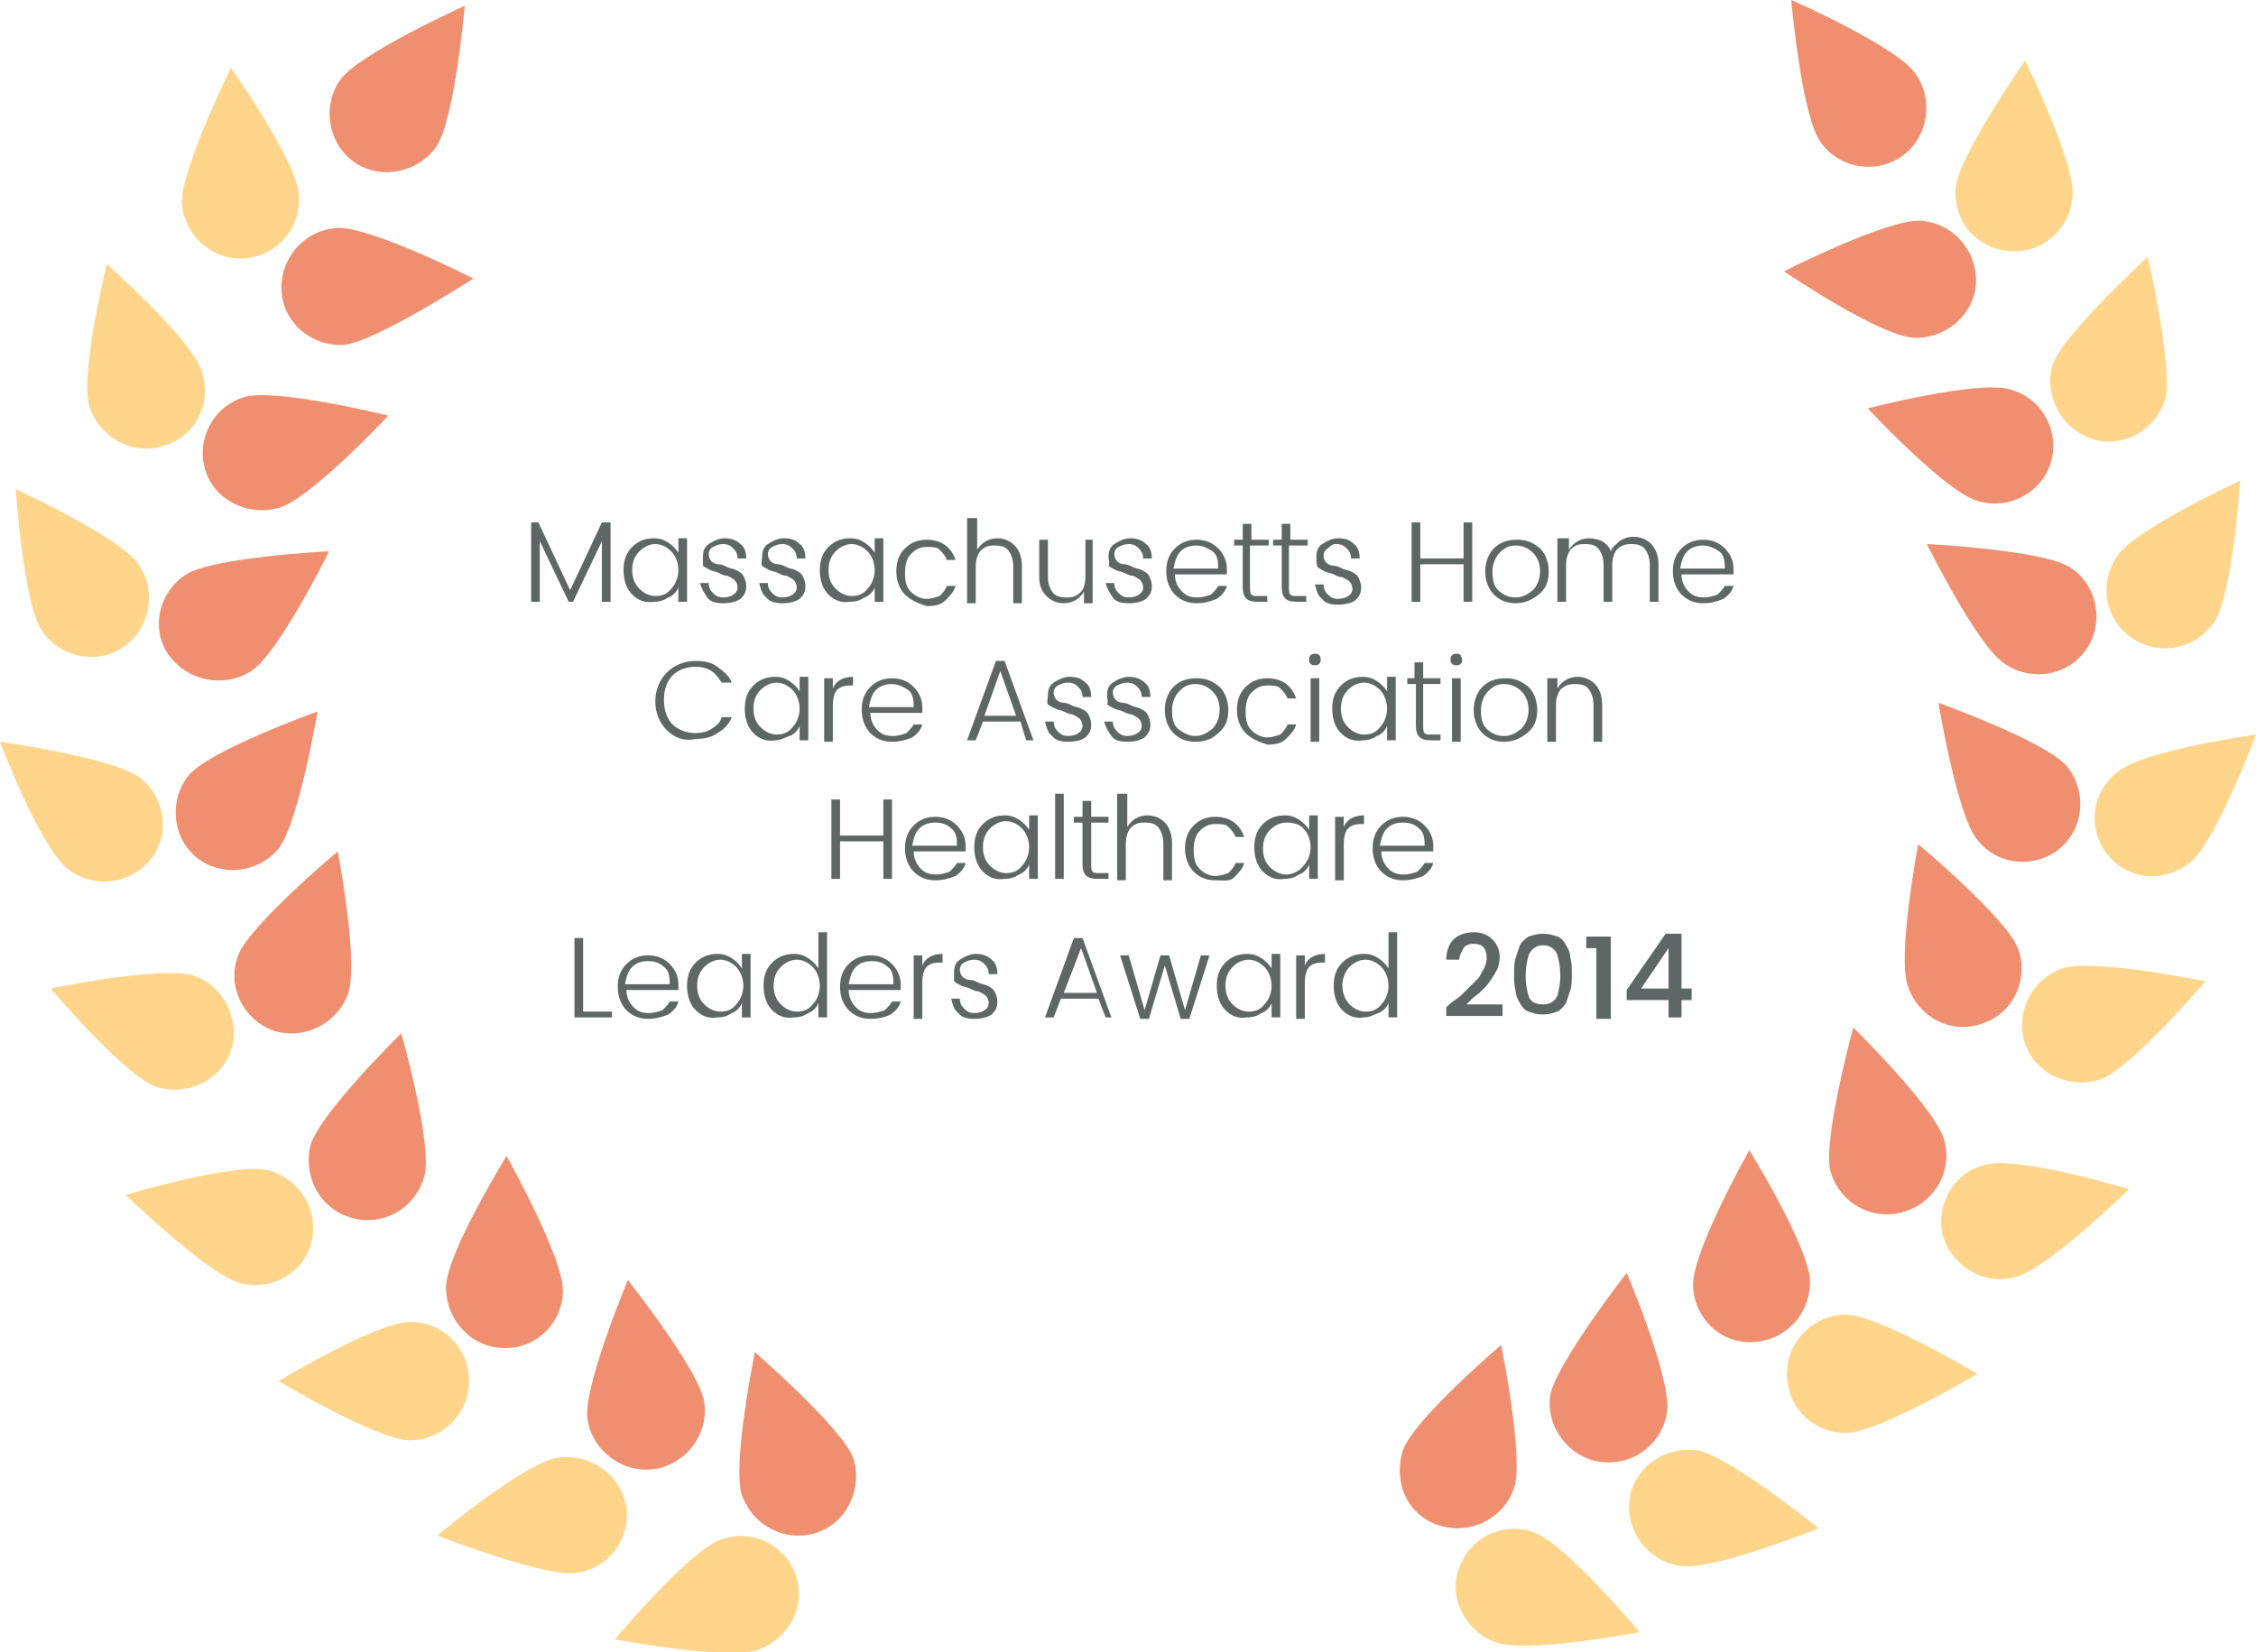 <?xml version="1.0" encoding="utf-8"?>
<!-- Generator: Adobe Illustrator 19.2.0, SVG Export Plug-In . SVG Version: 6.00 Build 0)  -->
<svg version="1.1" id="Layer_1" xmlns="http://www.w3.org/2000/svg" xmlns:xlink="http://www.w3.org/1999/xlink" x="0px" y="0px"
	 width="156.3px" height="114.5px" viewBox="0 0 156.3 114.5" style="enable-background:new 0 0 156.3 114.5;" xml:space="preserve"
	>
<style type="text/css">
	.st0{fill:#5F6666;}
	.st1{fill-rule:evenodd;clip-rule:evenodd;fill:#EF8F6F;}
	.st2{fill-rule:evenodd;clip-rule:evenodd;fill:#FFD58B;}
</style>
<g>
	<g>
		<path class="st0" d="M42.3,36.2v5.5h-0.6v-4.2l-2,4.2h-0.3l-2-4.2v4.2h-0.6v-5.5h0.5l2.2,4.7l2.2-4.7H42.3z"/>
		<path class="st0" d="M43.8,41.2c-0.4-0.4-0.6-1-0.6-1.7c0-0.7,0.2-1.2,0.6-1.6c0.4-0.4,0.9-0.6,1.5-0.6c0.4,0,0.7,0.1,1,0.3
			c0.3,0.2,0.5,0.4,0.7,0.7v-1h0.6v4.4H47v-1c-0.1,0.3-0.4,0.6-0.7,0.7c-0.3,0.2-0.6,0.3-1,0.3C44.7,41.8,44.2,41.6,43.8,41.2z
			 M46.5,40.8c0.3-0.3,0.5-0.8,0.5-1.3s-0.2-1-0.5-1.3c-0.3-0.3-0.7-0.5-1.1-0.5c-0.4,0-0.8,0.2-1.1,0.5c-0.3,0.3-0.5,0.7-0.5,1.3
			s0.2,1,0.5,1.3c0.3,0.3,0.7,0.5,1.1,0.5S46.2,41.2,46.5,40.8z"/>
		<path class="st0" d="M48.7,38.6c0-0.4,0.1-0.7,0.4-0.9c0.3-0.2,0.7-0.4,1.1-0.4s0.8,0.1,1.1,0.4c0.3,0.2,0.4,0.6,0.4,1h-0.6
			c0-0.3-0.1-0.5-0.3-0.7c-0.2-0.2-0.4-0.3-0.7-0.3s-0.5,0.1-0.7,0.2c-0.2,0.1-0.3,0.3-0.3,0.5c0,0.2,0.1,0.4,0.2,0.5
			c0.1,0.1,0.3,0.2,0.5,0.2c0.2,0,0.4,0.1,0.6,0.2s0.4,0.1,0.6,0.2c0.2,0.1,0.4,0.2,0.5,0.4c0.1,0.2,0.2,0.4,0.2,0.7
			c0,0.4-0.1,0.6-0.4,0.9c-0.3,0.2-0.7,0.3-1.2,0.3s-0.9-0.1-1.1-0.4s-0.4-0.6-0.5-1h0.6c0,0.3,0.1,0.5,0.3,0.7
			c0.2,0.2,0.4,0.3,0.7,0.3c0.3,0,0.6-0.1,0.7-0.2c0.2-0.1,0.3-0.3,0.3-0.5c0-0.2-0.1-0.4-0.2-0.5c-0.1-0.1-0.3-0.2-0.5-0.3
			c-0.2,0-0.4-0.1-0.6-0.2c-0.2-0.1-0.4-0.1-0.6-0.2c-0.2-0.1-0.4-0.2-0.5-0.3C48.7,39,48.7,38.8,48.7,38.6z"/>
		<path class="st0" d="M52.8,38.6c0-0.4,0.1-0.7,0.4-0.9s0.7-0.4,1.1-0.4c0.5,0,0.8,0.1,1.1,0.4c0.3,0.2,0.4,0.6,0.4,1h-0.6
			c0-0.3-0.1-0.5-0.3-0.7c-0.2-0.2-0.4-0.3-0.7-0.3s-0.5,0.1-0.7,0.2c-0.2,0.1-0.3,0.3-0.3,0.5c0,0.2,0.1,0.4,0.2,0.5
			c0.1,0.1,0.3,0.2,0.5,0.2c0.2,0,0.4,0.1,0.6,0.2c0.2,0.1,0.4,0.1,0.6,0.2c0.2,0.1,0.4,0.2,0.5,0.4c0.1,0.2,0.2,0.4,0.2,0.7
			c0,0.4-0.1,0.6-0.4,0.9c-0.3,0.2-0.7,0.3-1.2,0.3c-0.5,0-0.9-0.1-1.1-0.4c-0.3-0.2-0.4-0.6-0.5-1h0.6c0,0.3,0.1,0.5,0.3,0.7
			c0.2,0.2,0.4,0.3,0.7,0.3s0.6-0.1,0.7-0.2c0.2-0.1,0.3-0.3,0.3-0.5c0-0.2-0.1-0.4-0.2-0.5c-0.1-0.1-0.3-0.2-0.5-0.3
			c-0.2,0-0.4-0.1-0.6-0.2s-0.4-0.1-0.6-0.2c-0.2-0.1-0.4-0.2-0.5-0.3S52.8,38.8,52.8,38.6z"/>
		<path class="st0" d="M57.4,41.2c-0.4-0.4-0.6-1-0.6-1.7c0-0.7,0.2-1.2,0.6-1.6c0.4-0.4,0.9-0.6,1.5-0.6c0.4,0,0.7,0.1,1,0.3
			c0.3,0.2,0.5,0.4,0.7,0.7v-1h0.6v4.4h-0.6v-1c-0.1,0.3-0.4,0.6-0.7,0.7c-0.3,0.2-0.6,0.3-1,0.3C58.3,41.8,57.8,41.6,57.4,41.2z
			 M60.1,40.8c0.3-0.3,0.5-0.8,0.5-1.3s-0.2-1-0.5-1.3c-0.3-0.3-0.7-0.5-1.1-0.5c-0.4,0-0.8,0.2-1.1,0.5c-0.3,0.3-0.5,0.7-0.5,1.3
			s0.2,1,0.5,1.3c0.3,0.3,0.7,0.5,1.1,0.5S59.8,41.2,60.1,40.8z"/>
		<path class="st0" d="M62.7,41.2c-0.4-0.4-0.6-1-0.6-1.6c0-0.7,0.2-1.2,0.6-1.6c0.4-0.4,0.9-0.6,1.5-0.6c1,0,1.7,0.5,2,1.4h-0.6
			c-0.1-0.3-0.3-0.5-0.5-0.7s-0.5-0.2-0.9-0.2c-0.5,0-0.8,0.2-1.1,0.5c-0.3,0.3-0.4,0.8-0.4,1.3c0,0.6,0.1,1,0.4,1.3
			c0.3,0.3,0.7,0.5,1.1,0.5c0.3,0,0.6-0.1,0.9-0.2c0.2-0.2,0.4-0.4,0.5-0.7h0.6c-0.1,0.4-0.4,0.7-0.7,1s-0.7,0.4-1.3,0.4
			C63.6,41.8,63.1,41.6,62.7,41.2z"/>
		<path class="st0" d="M67.7,35.8v2.3c0.3-0.5,0.8-0.8,1.4-0.8c0.5,0,0.9,0.2,1.2,0.5s0.5,0.8,0.5,1.4v2.6h-0.6v-2.5
			c0-0.5-0.1-0.8-0.3-1.1s-0.5-0.4-1-0.4s-0.7,0.1-1,0.4c-0.2,0.3-0.3,0.6-0.3,1.1v2.5h-0.6v-5.9H67.7z"/>
		<path class="st0" d="M75.1,37.4h0.6v4.4h-0.6V41c-0.3,0.5-0.8,0.8-1.4,0.8c-0.5,0-0.9-0.2-1.2-0.5C72.2,41,72,40.6,72,40v-2.6h0.6
			v2.5c0,0.5,0.1,0.8,0.3,1.1c0.2,0.3,0.5,0.4,1,0.4s0.7-0.1,1-0.4c0.2-0.2,0.3-0.6,0.3-1.1V37.4z"/>
		<path class="st0" d="M76.8,38.6c0-0.4,0.1-0.7,0.4-0.9c0.3-0.2,0.7-0.4,1.1-0.4s0.8,0.1,1.1,0.4c0.3,0.2,0.4,0.6,0.4,1h-0.6
			c0-0.3-0.1-0.5-0.3-0.7c-0.2-0.2-0.4-0.3-0.7-0.3s-0.5,0.1-0.7,0.2c-0.2,0.1-0.3,0.3-0.3,0.5c0,0.2,0.1,0.4,0.2,0.5
			c0.1,0.1,0.3,0.2,0.5,0.2c0.2,0,0.4,0.1,0.6,0.2s0.4,0.1,0.6,0.2c0.2,0.1,0.4,0.2,0.5,0.4c0.1,0.2,0.2,0.4,0.2,0.7
			c0,0.4-0.1,0.6-0.4,0.9c-0.3,0.2-0.7,0.3-1.2,0.3s-0.9-0.1-1.1-0.4s-0.4-0.6-0.5-1h0.6c0,0.3,0.1,0.5,0.3,0.7
			c0.2,0.2,0.4,0.3,0.7,0.3c0.3,0,0.6-0.1,0.7-0.2c0.2-0.1,0.3-0.3,0.3-0.5c0-0.2-0.1-0.4-0.2-0.5c-0.1-0.1-0.3-0.2-0.5-0.3
			c-0.2,0-0.4-0.1-0.6-0.2c-0.2-0.1-0.4-0.1-0.6-0.2c-0.2-0.1-0.4-0.2-0.5-0.3C76.9,39,76.8,38.8,76.8,38.6z"/>
		<path class="st0" d="M82.9,41.8c-0.6,0-1.1-0.2-1.5-0.6c-0.4-0.4-0.6-1-0.6-1.6c0-0.7,0.2-1.2,0.6-1.6s0.9-0.6,1.5-0.6
			s1.1,0.2,1.5,0.6c0.4,0.4,0.6,0.9,0.6,1.4c0,0.2,0,0.3,0,0.4h-3.6c0,0.5,0.2,0.9,0.5,1.2s0.6,0.4,1.1,0.4c0.3,0,0.6-0.1,0.9-0.2
			c0.2-0.2,0.4-0.4,0.5-0.6h0.6c-0.1,0.4-0.4,0.7-0.7,0.9C83.8,41.7,83.4,41.8,82.9,41.8z M84.4,39.3c0-0.5-0.1-0.9-0.4-1.1
			s-0.7-0.4-1.1-0.4s-0.8,0.1-1.1,0.4c-0.3,0.3-0.4,0.7-0.5,1.2H84.4z"/>
		<path class="st0" d="M87.8,37.8h-1.2v2.9c0,0.2,0,0.4,0.1,0.5c0.1,0.1,0.2,0.1,0.5,0.1h0.6v0.4h-0.7c-0.7,0-1-0.3-1-1v-2.9h-0.6
			v-0.4h0.6v-1.1h0.6v1.1h1.2V37.8z"/>
		<path class="st0" d="M90.5,37.8h-1.2v2.9c0,0.2,0,0.4,0.1,0.5c0.1,0.1,0.2,0.1,0.5,0.1h0.6v0.4h-0.7c-0.7,0-1-0.3-1-1v-2.9h-0.6
			v-0.4h0.6v-1.1h0.6v1.1h1.2V37.8z"/>
		<path class="st0" d="M91.2,38.6c0-0.4,0.1-0.7,0.4-0.9s0.7-0.4,1.1-0.4c0.5,0,0.8,0.1,1.1,0.4c0.3,0.2,0.4,0.6,0.4,1h-0.6
			c0-0.3-0.1-0.5-0.3-0.7c-0.2-0.2-0.4-0.3-0.7-0.3S92.2,37.8,92,38c-0.2,0.1-0.3,0.3-0.3,0.5c0,0.2,0.1,0.4,0.2,0.5
			c0.1,0.1,0.3,0.2,0.5,0.2c0.2,0,0.4,0.1,0.6,0.2c0.2,0.1,0.4,0.1,0.6,0.2c0.2,0.1,0.4,0.2,0.5,0.4c0.1,0.2,0.2,0.4,0.2,0.7
			c0,0.4-0.1,0.6-0.4,0.9c-0.3,0.2-0.7,0.3-1.2,0.3c-0.5,0-0.9-0.1-1.1-0.4c-0.3-0.2-0.4-0.6-0.5-1h0.6c0,0.3,0.1,0.5,0.3,0.7
			c0.2,0.2,0.4,0.3,0.7,0.3s0.6-0.1,0.7-0.2c0.2-0.1,0.3-0.3,0.3-0.5c0-0.2-0.1-0.4-0.2-0.5c-0.1-0.1-0.3-0.2-0.5-0.3
			c-0.2,0-0.4-0.1-0.6-0.2s-0.4-0.1-0.6-0.2c-0.2-0.1-0.4-0.2-0.5-0.3S91.2,38.8,91.2,38.6z"/>
		<path class="st0" d="M101.4,36.2h0.6v5.5h-0.6v-2.6h-3v2.6h-0.6v-5.5h0.6v2.5h3V36.2z"/>
		<path class="st0" d="M105,41.8c-0.6,0-1.1-0.2-1.5-0.6c-0.4-0.4-0.6-1-0.6-1.6s0.2-1.2,0.6-1.6c0.4-0.4,0.9-0.6,1.6-0.6
			s1.1,0.2,1.6,0.6c0.4,0.4,0.6,1,0.6,1.6c0,0.7-0.2,1.2-0.7,1.6C106.1,41.6,105.6,41.8,105,41.8z M105,41.4c0.5,0,0.8-0.2,1.2-0.5
			c0.3-0.3,0.5-0.8,0.5-1.3c0-0.6-0.2-1-0.5-1.3c-0.3-0.3-0.7-0.5-1.2-0.5s-0.8,0.2-1.1,0.5c-0.3,0.3-0.5,0.8-0.5,1.3
			c0,0.6,0.1,1,0.4,1.3C104.1,41.2,104.5,41.4,105,41.4z"/>
		<path class="st0" d="M108.7,37.4v0.7c0.3-0.5,0.8-0.8,1.4-0.8c0.3,0,0.7,0.1,0.9,0.2c0.3,0.2,0.5,0.4,0.6,0.7
			c0.1-0.3,0.4-0.5,0.6-0.7c0.3-0.2,0.6-0.3,1-0.3c0.5,0,0.9,0.2,1.2,0.5s0.5,0.8,0.5,1.4v2.6h-0.6v-2.5c0-0.5-0.1-0.8-0.3-1.1
			s-0.5-0.4-1-0.4c-0.4,0-0.7,0.1-1,0.4c-0.2,0.3-0.3,0.6-0.3,1.1v2.5h-0.6v-2.5c0-0.5-0.1-0.8-0.3-1.1s-0.5-0.4-1-0.4
			s-0.7,0.1-1,0.4c-0.2,0.3-0.3,0.6-0.3,1.1v2.5h-0.6v-4.4H108.7z"/>
		<path class="st0" d="M118,41.8c-0.6,0-1.1-0.2-1.5-0.6c-0.4-0.4-0.6-1-0.6-1.6c0-0.7,0.2-1.2,0.6-1.6s0.9-0.6,1.5-0.6
			s1.1,0.2,1.5,0.6c0.4,0.4,0.6,0.9,0.6,1.4c0,0.2,0,0.3,0,0.4h-3.6c0,0.5,0.2,0.9,0.5,1.2s0.6,0.4,1.1,0.4c0.3,0,0.6-0.1,0.9-0.2
			c0.2-0.2,0.4-0.4,0.5-0.6h0.6c-0.1,0.4-0.4,0.7-0.7,0.9C118.9,41.7,118.5,41.8,118,41.8z M119.5,39.3c0-0.5-0.1-0.9-0.4-1.1
			s-0.7-0.4-1.1-0.4s-0.8,0.1-1.1,0.4c-0.3,0.3-0.4,0.7-0.5,1.2H119.5z"/>
		<path class="st0" d="M46.2,50.6c-0.5-0.5-0.8-1.2-0.8-2c0-0.8,0.3-1.5,0.8-2c0.5-0.5,1.2-0.8,2-0.8c0.6,0,1.1,0.1,1.5,0.4
			c0.4,0.3,0.8,0.6,1,1.1H50c-0.2-0.3-0.4-0.6-0.7-0.8c-0.3-0.2-0.7-0.3-1.1-0.3c-0.6,0-1.2,0.2-1.6,0.6c-0.4,0.4-0.6,1-0.6,1.7
			c0,0.7,0.2,1.3,0.6,1.7c0.4,0.4,1,0.6,1.6,0.6c0.4,0,0.8-0.1,1.1-0.3c0.3-0.2,0.6-0.4,0.7-0.8h0.7c-0.2,0.5-0.6,0.9-1,1.1
			c-0.4,0.3-0.9,0.4-1.5,0.4C47.4,51.4,46.7,51.1,46.2,50.6z"/>
		<path class="st0" d="M52.2,50.8c-0.4-0.4-0.6-1-0.6-1.7c0-0.7,0.2-1.2,0.6-1.6s0.9-0.6,1.5-0.6c0.4,0,0.7,0.1,1,0.3
			c0.3,0.2,0.5,0.4,0.7,0.7v-1H56v4.4h-0.6v-1c-0.1,0.3-0.4,0.6-0.7,0.7s-0.6,0.3-1,0.3C53.1,51.4,52.6,51.2,52.2,50.8z M54.9,50.4
			c0.3-0.3,0.5-0.8,0.5-1.3s-0.2-1-0.5-1.3c-0.3-0.3-0.7-0.5-1.1-0.5s-0.8,0.2-1.1,0.5s-0.5,0.7-0.5,1.3s0.2,1,0.5,1.3
			s0.7,0.5,1.1,0.5C54.2,50.9,54.6,50.8,54.9,50.4z"/>
		<path class="st0" d="M57.7,47v0.7c0.2-0.5,0.7-0.8,1.4-0.8v0.6h-0.2c-0.4,0-0.7,0.1-0.9,0.3s-0.3,0.6-0.3,1.1v2.5h-0.6V47H57.7z"
			/>
		<path class="st0" d="M61.8,51.4c-0.6,0-1.1-0.2-1.5-0.6c-0.4-0.4-0.6-1-0.6-1.6c0-0.7,0.2-1.2,0.6-1.6s0.9-0.6,1.5-0.6
			s1.1,0.2,1.5,0.6c0.4,0.4,0.6,0.9,0.6,1.4c0,0.2,0,0.3,0,0.4h-3.6c0,0.5,0.2,0.9,0.5,1.2s0.6,0.4,1.1,0.4c0.3,0,0.6-0.1,0.9-0.2
			c0.2-0.2,0.4-0.4,0.5-0.6h0.6c-0.1,0.4-0.4,0.7-0.7,0.9C62.7,51.3,62.3,51.4,61.8,51.4z M63.3,48.9c0-0.5-0.1-0.9-0.4-1.1
			s-0.7-0.4-1.1-0.4s-0.8,0.1-1.1,0.4c-0.3,0.3-0.4,0.7-0.5,1.2H63.3z"/>
		<path class="st0" d="M71.1,51.3L70.7,50h-2.6l-0.5,1.3H67l2-5.5h0.6l2,5.5H71.1z M68.2,49.6h2.2l-1.1-3.1L68.2,49.6z"/>
		<path class="st0" d="M72.6,48.2c0-0.4,0.1-0.7,0.4-0.9s0.7-0.4,1.1-0.4c0.5,0,0.8,0.1,1.1,0.4c0.3,0.2,0.4,0.6,0.4,1h-0.6
			c0-0.3-0.1-0.5-0.3-0.7c-0.2-0.2-0.4-0.3-0.7-0.3s-0.5,0.1-0.7,0.2c-0.2,0.1-0.3,0.3-0.3,0.5c0,0.2,0.1,0.4,0.2,0.5
			c0.1,0.1,0.3,0.2,0.5,0.2c0.2,0,0.4,0.1,0.6,0.2c0.2,0.1,0.4,0.1,0.6,0.2c0.2,0.1,0.4,0.2,0.5,0.4c0.1,0.2,0.2,0.4,0.2,0.7
			c0,0.4-0.1,0.6-0.4,0.9c-0.3,0.2-0.7,0.3-1.2,0.3c-0.5,0-0.9-0.1-1.1-0.4c-0.3-0.2-0.4-0.6-0.5-1h0.6c0,0.3,0.1,0.5,0.3,0.7
			c0.2,0.2,0.4,0.3,0.7,0.3s0.6-0.1,0.7-0.2c0.2-0.1,0.3-0.3,0.3-0.5c0-0.2-0.1-0.4-0.2-0.5c-0.1-0.1-0.3-0.2-0.5-0.3
			c-0.2,0-0.4-0.1-0.6-0.2s-0.4-0.1-0.6-0.2c-0.2-0.1-0.4-0.2-0.5-0.3S72.6,48.4,72.6,48.2z"/>
		<path class="st0" d="M76.7,48.2c0-0.4,0.1-0.7,0.4-0.9c0.3-0.2,0.7-0.4,1.1-0.4s0.8,0.1,1.1,0.4c0.3,0.2,0.4,0.6,0.4,1h-0.6
			c0-0.3-0.1-0.5-0.3-0.7c-0.2-0.2-0.4-0.3-0.7-0.3s-0.5,0.1-0.7,0.2c-0.2,0.1-0.3,0.3-0.3,0.5c0,0.2,0.1,0.4,0.2,0.5
			c0.1,0.1,0.3,0.2,0.5,0.2c0.2,0,0.4,0.1,0.6,0.2s0.4,0.1,0.6,0.2c0.2,0.1,0.4,0.2,0.5,0.4c0.1,0.2,0.2,0.4,0.2,0.7
			c0,0.4-0.1,0.6-0.4,0.9c-0.3,0.2-0.7,0.3-1.2,0.3s-0.9-0.1-1.1-0.4s-0.4-0.6-0.5-1h0.6c0,0.3,0.1,0.5,0.3,0.7
			c0.2,0.2,0.4,0.3,0.7,0.3c0.3,0,0.6-0.1,0.7-0.2c0.2-0.1,0.3-0.3,0.3-0.5c0-0.2-0.1-0.4-0.2-0.5c-0.1-0.1-0.3-0.2-0.5-0.3
			c-0.2,0-0.4-0.1-0.6-0.2c-0.2-0.1-0.4-0.1-0.6-0.2c-0.2-0.1-0.4-0.2-0.5-0.3C76.8,48.6,76.7,48.4,76.7,48.2z"/>
		<path class="st0" d="M82.8,51.4c-0.6,0-1.1-0.2-1.5-0.6c-0.4-0.4-0.6-1-0.6-1.6s0.2-1.2,0.6-1.6c0.4-0.4,0.9-0.6,1.6-0.6
			s1.1,0.2,1.6,0.6c0.4,0.4,0.6,1,0.6,1.6c0,0.7-0.2,1.2-0.7,1.6C84,51.2,83.5,51.4,82.8,51.4z M82.8,51c0.5,0,0.8-0.2,1.2-0.5
			c0.3-0.3,0.5-0.8,0.5-1.3c0-0.6-0.2-1-0.5-1.3c-0.3-0.3-0.7-0.5-1.2-0.5s-0.8,0.2-1.1,0.5c-0.3,0.3-0.5,0.8-0.5,1.3
			c0,0.6,0.1,1,0.4,1.3C82,50.8,82.4,51,82.8,51z"/>
		<path class="st0" d="M86.3,50.8c-0.4-0.4-0.6-1-0.6-1.6c0-0.7,0.2-1.2,0.6-1.6c0.4-0.4,0.9-0.6,1.5-0.6c1,0,1.7,0.5,2,1.4h-0.6
			c-0.1-0.3-0.3-0.5-0.5-0.7s-0.5-0.2-0.9-0.2c-0.5,0-0.8,0.2-1.1,0.5c-0.3,0.3-0.4,0.8-0.4,1.3c0,0.6,0.1,1,0.4,1.3
			c0.3,0.3,0.7,0.5,1.1,0.5c0.3,0,0.6-0.1,0.9-0.2c0.2-0.2,0.4-0.4,0.5-0.7h0.6c-0.1,0.4-0.4,0.7-0.7,1c-0.3,0.3-0.7,0.4-1.3,0.4
			C87.2,51.4,86.7,51.2,86.3,50.8z"/>
		<path class="st0" d="M91.5,45.7c0,0.1,0,0.2-0.1,0.3c-0.1,0.1-0.2,0.1-0.3,0.1s-0.2,0-0.3-0.1c-0.1-0.1-0.1-0.2-0.1-0.3
			c0-0.1,0-0.2,0.1-0.3c0.1-0.1,0.2-0.1,0.3-0.1s0.2,0,0.3,0.1C91.5,45.5,91.5,45.6,91.5,45.7z M90.8,51.3V47h0.6v4.4H90.8z"/>
		<path class="st0" d="M92.9,50.8c-0.4-0.4-0.6-1-0.6-1.7c0-0.7,0.2-1.2,0.6-1.6s0.9-0.6,1.5-0.6c0.4,0,0.7,0.1,1,0.3
			c0.3,0.2,0.5,0.4,0.7,0.7v-1h0.6v4.4h-0.6v-1c-0.1,0.3-0.4,0.6-0.7,0.7c-0.3,0.2-0.6,0.3-1,0.3C93.8,51.4,93.3,51.2,92.9,50.8z
			 M95.6,50.4c0.3-0.3,0.5-0.8,0.5-1.3s-0.2-1-0.5-1.3c-0.3-0.3-0.7-0.5-1.1-0.5c-0.4,0-0.8,0.2-1.1,0.5c-0.3,0.3-0.5,0.7-0.5,1.3
			s0.2,1,0.5,1.3s0.7,0.5,1.1,0.5C94.9,50.9,95.3,50.8,95.6,50.4z"/>
		<path class="st0" d="M99.8,47.4h-1.2v2.9c0,0.2,0,0.4,0.1,0.5c0.1,0.1,0.2,0.1,0.5,0.1h0.6v0.4h-0.7c-0.7,0-1-0.3-1-1v-2.9h-0.6
			V47H98v-1.1h0.6V47h1.2V47.4z"/>
		<path class="st0" d="M101.3,45.7c0,0.1,0,0.2-0.1,0.3c-0.1,0.1-0.2,0.1-0.3,0.1s-0.2,0-0.3-0.1c-0.1-0.1-0.1-0.2-0.1-0.3
			c0-0.1,0-0.2,0.1-0.3c0.1-0.1,0.2-0.1,0.3-0.1s0.2,0,0.3,0.1C101.2,45.5,101.3,45.6,101.3,45.7z M100.6,51.3V47h0.6v4.4H100.6z"/>
		<path class="st0" d="M104.2,51.4c-0.6,0-1.1-0.2-1.5-0.6c-0.4-0.4-0.6-1-0.6-1.6s0.2-1.2,0.6-1.6c0.4-0.4,0.9-0.6,1.6-0.6
			s1.1,0.2,1.6,0.6c0.4,0.4,0.6,1,0.6,1.6c0,0.7-0.2,1.2-0.7,1.6C105.3,51.2,104.8,51.4,104.2,51.4z M104.2,51
			c0.5,0,0.8-0.2,1.2-0.5c0.3-0.3,0.5-0.8,0.5-1.3c0-0.6-0.2-1-0.5-1.3c-0.3-0.3-0.7-0.5-1.2-0.5s-0.8,0.2-1.1,0.5
			c-0.3,0.3-0.5,0.8-0.5,1.3c0,0.6,0.1,1,0.4,1.3C103.3,50.8,103.7,51,104.2,51z"/>
		<path class="st0" d="M107.9,47v0.7c0.3-0.5,0.8-0.8,1.4-0.8c0.5,0,0.9,0.2,1.2,0.5c0.3,0.3,0.5,0.8,0.5,1.4v2.6h-0.6v-2.5
			c0-0.5-0.1-0.8-0.3-1.1c-0.2-0.3-0.5-0.4-1-0.4c-0.4,0-0.7,0.1-1,0.4c-0.2,0.3-0.3,0.6-0.3,1.1v2.5h-0.6V47H107.9z"/>
		<path class="st0" d="M61.2,55.4h0.6v5.5h-0.6v-2.6h-3v2.6h-0.6v-5.5h0.6v2.5h3V55.4z"/>
		<path class="st0" d="M64.8,61c-0.6,0-1.1-0.2-1.5-0.6c-0.4-0.4-0.6-1-0.6-1.6c0-0.7,0.2-1.2,0.6-1.6c0.4-0.4,0.9-0.6,1.5-0.6
			s1.1,0.2,1.5,0.6c0.4,0.4,0.6,0.9,0.6,1.4c0,0.2,0,0.3,0,0.4h-3.6c0,0.5,0.2,0.9,0.5,1.2c0.3,0.3,0.6,0.4,1.1,0.4
			c0.3,0,0.6-0.1,0.9-0.2c0.2-0.2,0.4-0.4,0.5-0.6h0.6c-0.1,0.4-0.4,0.7-0.7,0.9C65.7,60.9,65.3,61,64.8,61z M66.3,58.5
			c0-0.5-0.1-0.9-0.4-1.1c-0.3-0.3-0.7-0.4-1.1-0.4c-0.4,0-0.8,0.1-1.1,0.4s-0.4,0.7-0.5,1.2H66.3z"/>
		<path class="st0" d="M68.1,60.4c-0.4-0.4-0.6-1-0.6-1.7c0-0.7,0.2-1.2,0.6-1.6c0.4-0.4,0.9-0.6,1.5-0.6c0.4,0,0.7,0.1,1,0.3
			c0.3,0.2,0.5,0.4,0.7,0.7v-1h0.6v4.4h-0.6v-1c-0.1,0.3-0.4,0.6-0.7,0.7c-0.3,0.2-0.6,0.3-1,0.3C69,61,68.5,60.8,68.1,60.4z
			 M70.8,60c0.3-0.3,0.5-0.8,0.5-1.3s-0.2-1-0.5-1.3c-0.3-0.3-0.7-0.5-1.1-0.5c-0.4,0-0.8,0.2-1.1,0.5c-0.3,0.3-0.5,0.7-0.5,1.3
			s0.2,1,0.5,1.3c0.3,0.3,0.7,0.5,1.1,0.5S70.5,60.4,70.8,60z"/>
		<path class="st0" d="M73.1,60.9V55h0.6v5.9H73.1z"/>
		<path class="st0" d="M76.8,57h-1.2v2.9c0,0.2,0,0.4,0.1,0.5c0.1,0.1,0.2,0.1,0.5,0.1h0.6v0.4H76c-0.7,0-1-0.3-1-1V57h-0.6v-0.4H75
			v-1.1h0.6v1.1h1.2V57z"/>
		<path class="st0" d="M78.1,55v2.3c0.3-0.5,0.8-0.8,1.4-0.8c0.5,0,0.9,0.2,1.2,0.5s0.5,0.8,0.5,1.4v2.6h-0.6v-2.5
			c0-0.5-0.1-0.8-0.3-1.1s-0.5-0.4-1-0.4s-0.7,0.1-1,0.4c-0.2,0.3-0.3,0.6-0.3,1.1v2.5h-0.6V55H78.1z"/>
		<path class="st0" d="M82.7,60.4c-0.4-0.4-0.6-1-0.6-1.6c0-0.7,0.2-1.2,0.6-1.6c0.4-0.4,0.9-0.6,1.5-0.6c1,0,1.7,0.5,2,1.4h-0.6
			c-0.1-0.3-0.3-0.5-0.5-0.7s-0.5-0.2-0.9-0.2c-0.5,0-0.8,0.2-1.1,0.5c-0.3,0.3-0.4,0.8-0.4,1.3c0,0.6,0.1,1,0.4,1.3
			c0.3,0.3,0.7,0.5,1.1,0.5c0.3,0,0.6-0.1,0.9-0.2c0.2-0.2,0.4-0.4,0.5-0.7h0.6c-0.1,0.4-0.4,0.7-0.7,1S84.8,61,84.2,61
			C83.6,61,83.1,60.8,82.7,60.4z"/>
		<path class="st0" d="M87.5,60.4c-0.4-0.4-0.6-1-0.6-1.7c0-0.7,0.2-1.2,0.6-1.6c0.4-0.4,0.9-0.6,1.5-0.6c0.4,0,0.7,0.1,1,0.3
			c0.3,0.2,0.5,0.4,0.7,0.7v-1h0.6v4.4h-0.6v-1c-0.1,0.3-0.4,0.6-0.7,0.7c-0.3,0.2-0.6,0.3-1,0.3C88.4,61,87.9,60.8,87.5,60.4z
			 M90.3,60c0.3-0.3,0.5-0.8,0.5-1.3s-0.2-1-0.5-1.3C90,57.1,89.6,57,89.1,57c-0.4,0-0.8,0.2-1.1,0.5c-0.3,0.3-0.5,0.7-0.5,1.3
			s0.2,1,0.5,1.3c0.3,0.3,0.7,0.5,1.1,0.5S90,60.4,90.3,60z"/>
		<path class="st0" d="M93.1,56.6v0.7c0.2-0.5,0.7-0.8,1.4-0.8v0.6h-0.2c-0.4,0-0.7,0.1-0.9,0.3c-0.2,0.2-0.3,0.6-0.3,1.1v2.5h-0.6
			v-4.4H93.1z"/>
		<path class="st0" d="M97.2,61c-0.6,0-1.1-0.2-1.5-0.6c-0.4-0.4-0.6-1-0.6-1.6c0-0.7,0.2-1.2,0.6-1.6s0.9-0.6,1.5-0.6
			c0.6,0,1.1,0.2,1.5,0.6c0.4,0.4,0.6,0.9,0.6,1.4c0,0.2,0,0.3,0,0.4h-3.6c0,0.5,0.2,0.9,0.5,1.2c0.3,0.3,0.6,0.4,1.1,0.4
			c0.3,0,0.6-0.1,0.9-0.2c0.2-0.2,0.4-0.4,0.5-0.6h0.6c-0.1,0.4-0.4,0.7-0.7,0.9C98.1,60.9,97.7,61,97.2,61z M98.7,58.5
			c0-0.5-0.1-0.9-0.4-1.1c-0.3-0.3-0.7-0.4-1.1-0.4c-0.4,0-0.8,0.1-1.1,0.4s-0.4,0.7-0.5,1.2H98.7z"/>
		<path class="st0" d="M39.8,65h0.6v5.1h2v0.4h-2.6V65z"/>
		<path class="st0" d="M44.9,70.6c-0.6,0-1.1-0.2-1.5-0.6c-0.4-0.4-0.6-1-0.6-1.6c0-0.7,0.2-1.2,0.6-1.6c0.4-0.4,0.9-0.6,1.5-0.6
			s1.1,0.2,1.5,0.6c0.4,0.4,0.6,0.9,0.6,1.4c0,0.2,0,0.3,0,0.4h-3.6c0,0.5,0.2,0.9,0.5,1.2c0.3,0.3,0.6,0.4,1.1,0.4
			c0.3,0,0.6-0.1,0.9-0.2c0.2-0.2,0.4-0.4,0.5-0.6h0.6c-0.1,0.4-0.4,0.7-0.7,0.9C45.8,70.5,45.4,70.6,44.9,70.6z M46.4,68.1
			c0-0.5-0.1-0.9-0.4-1.1c-0.3-0.3-0.7-0.4-1.1-0.4c-0.4,0-0.8,0.1-1.1,0.4s-0.4,0.7-0.5,1.2H46.4z"/>
		<path class="st0" d="M48.2,70c-0.4-0.4-0.6-1-0.6-1.7c0-0.7,0.2-1.2,0.6-1.6c0.4-0.4,0.9-0.6,1.5-0.6c0.4,0,0.7,0.1,1,0.3
			c0.3,0.2,0.5,0.4,0.7,0.7v-1H52v4.4h-0.6v-1c-0.1,0.3-0.4,0.6-0.7,0.7c-0.3,0.2-0.6,0.3-1,0.3C49.1,70.6,48.6,70.4,48.2,70z
			 M51,69.6c0.3-0.3,0.5-0.8,0.5-1.3s-0.2-1-0.5-1.3c-0.3-0.3-0.7-0.5-1.1-0.5c-0.4,0-0.8,0.2-1.1,0.5c-0.3,0.3-0.5,0.7-0.5,1.3
			s0.2,1,0.5,1.3c0.3,0.3,0.7,0.5,1.1,0.5S50.7,70,51,69.6z"/>
		<path class="st0" d="M53.5,70c-0.4-0.4-0.6-1-0.6-1.7c0-0.7,0.2-1.2,0.6-1.6c0.4-0.4,0.9-0.6,1.5-0.6c0.4,0,0.7,0.1,1,0.3
			c0.3,0.2,0.5,0.4,0.7,0.7v-2.5h0.6v5.9h-0.6v-1c-0.1,0.3-0.4,0.6-0.7,0.7c-0.3,0.2-0.6,0.3-1,0.3C54.4,70.6,53.9,70.4,53.5,70z
			 M56.3,69.6c0.3-0.3,0.5-0.8,0.5-1.3s-0.2-1-0.5-1.3c-0.3-0.3-0.7-0.5-1.1-0.5c-0.4,0-0.8,0.2-1.1,0.5c-0.3,0.3-0.5,0.7-0.5,1.3
			s0.2,1,0.5,1.3c0.3,0.3,0.7,0.5,1.1,0.5S56,70,56.3,69.6z"/>
		<path class="st0" d="M60.3,70.6c-0.6,0-1.1-0.2-1.5-0.6c-0.4-0.4-0.6-1-0.6-1.6c0-0.7,0.2-1.2,0.6-1.6c0.4-0.4,0.9-0.6,1.5-0.6
			s1.1,0.2,1.5,0.6c0.4,0.4,0.6,0.9,0.6,1.4c0,0.2,0,0.3,0,0.4h-3.6c0,0.5,0.2,0.9,0.5,1.2c0.3,0.3,0.6,0.4,1.1,0.4
			c0.3,0,0.6-0.1,0.9-0.2c0.2-0.2,0.4-0.4,0.5-0.6h0.6c-0.1,0.4-0.4,0.7-0.7,0.9C61.3,70.5,60.8,70.6,60.3,70.6z M61.9,68.1
			c0-0.5-0.1-0.9-0.4-1.1c-0.3-0.3-0.7-0.4-1.1-0.4c-0.4,0-0.8,0.1-1.1,0.4s-0.4,0.7-0.5,1.2H61.9z"/>
		<path class="st0" d="M63.9,66.2v0.7c0.2-0.5,0.7-0.8,1.4-0.8v0.6h-0.2c-0.4,0-0.7,0.1-0.9,0.3c-0.2,0.2-0.3,0.6-0.3,1.1v2.5h-0.6
			v-4.4H63.9z"/>
		<path class="st0" d="M66.1,67.4c0-0.4,0.1-0.7,0.4-0.9c0.3-0.2,0.7-0.4,1.1-0.4s0.8,0.1,1.1,0.4c0.3,0.2,0.4,0.6,0.4,1h-0.6
			c0-0.3-0.1-0.5-0.3-0.7c-0.2-0.2-0.4-0.3-0.7-0.3c-0.3,0-0.5,0.1-0.7,0.2c-0.2,0.1-0.3,0.3-0.3,0.5c0,0.2,0.1,0.4,0.2,0.5
			c0.1,0.1,0.3,0.2,0.5,0.2c0.2,0,0.4,0.1,0.6,0.2c0.2,0.1,0.4,0.1,0.6,0.2c0.2,0.1,0.4,0.2,0.5,0.4c0.1,0.2,0.2,0.4,0.2,0.7
			c0,0.4-0.1,0.6-0.4,0.9c-0.3,0.2-0.7,0.3-1.2,0.3c-0.5,0-0.9-0.1-1.1-0.4c-0.3-0.2-0.4-0.6-0.5-1h0.6c0,0.3,0.1,0.5,0.3,0.7
			s0.4,0.3,0.7,0.3c0.3,0,0.6-0.1,0.7-0.2c0.2-0.1,0.3-0.3,0.3-0.5c0-0.2-0.1-0.4-0.2-0.5c-0.1-0.1-0.3-0.2-0.5-0.3
			c-0.2,0-0.4-0.1-0.6-0.2s-0.4-0.1-0.6-0.2c-0.2-0.1-0.4-0.2-0.5-0.3C66.1,67.8,66.1,67.6,66.1,67.4z"/>
		<path class="st0" d="M76.6,70.5l-0.5-1.3h-2.6l-0.5,1.3h-0.6l2-5.5h0.6l2,5.5H76.6z M73.7,68.8H76l-1.1-3.1L73.7,68.8z"/>
		<path class="st0" d="M83.2,66.2h0.6l-1.4,4.4h-0.6l-1.1-3.7l-1.1,3.7h-0.6l-1.4-4.4h0.6l1.1,3.8l1.1-3.8h0.6l1.1,3.8L83.2,66.2z"
			/>
		<path class="st0" d="M84.9,70c-0.4-0.4-0.6-1-0.6-1.7c0-0.7,0.2-1.2,0.6-1.6c0.4-0.4,0.9-0.6,1.5-0.6c0.4,0,0.7,0.1,1,0.3
			c0.3,0.2,0.5,0.4,0.7,0.7v-1h0.6v4.4h-0.6v-1c-0.1,0.3-0.4,0.6-0.7,0.7c-0.3,0.2-0.6,0.3-1,0.3C85.8,70.6,85.3,70.4,84.9,70z
			 M87.6,69.6c0.3-0.3,0.5-0.8,0.5-1.3s-0.2-1-0.5-1.3c-0.3-0.3-0.7-0.5-1.1-0.5c-0.4,0-0.8,0.2-1.1,0.5c-0.3,0.3-0.5,0.7-0.5,1.3
			s0.2,1,0.5,1.3c0.3,0.3,0.7,0.5,1.1,0.5S87.3,70,87.6,69.6z"/>
		<path class="st0" d="M90.4,66.2v0.7c0.2-0.5,0.7-0.8,1.4-0.8v0.6h-0.2c-0.4,0-0.7,0.1-0.9,0.3c-0.2,0.2-0.3,0.6-0.3,1.1v2.5h-0.6
			v-4.4H90.4z"/>
		<path class="st0" d="M93,70c-0.4-0.4-0.6-1-0.6-1.7c0-0.7,0.2-1.2,0.6-1.6s0.9-0.6,1.5-0.6c0.4,0,0.7,0.1,1,0.3
			c0.3,0.2,0.5,0.4,0.7,0.7v-2.5h0.6v5.9h-0.6v-1c-0.1,0.3-0.4,0.6-0.7,0.7s-0.6,0.3-1,0.3C93.9,70.6,93.4,70.4,93,70z M95.7,69.6
			c0.3-0.3,0.5-0.8,0.5-1.3s-0.2-1-0.5-1.3c-0.3-0.3-0.7-0.5-1.1-0.5s-0.8,0.2-1.1,0.5S93,67.8,93,68.3s0.2,1,0.5,1.3
			s0.7,0.5,1.1,0.5C95,70.1,95.4,70,95.7,69.6z"/>
		<path class="st0" d="M100.2,70.5v-0.7c0.1-0.1,0.3-0.3,0.6-0.5c0.3-0.2,0.5-0.4,0.6-0.5c0.1-0.1,0.3-0.3,0.5-0.5
			c0.2-0.2,0.4-0.4,0.5-0.5c0.1-0.1,0.2-0.3,0.3-0.5c0.2-0.3,0.3-0.6,0.3-0.9c0-0.7-0.3-1-0.9-1c-0.3,0-0.6,0.1-0.7,0.3
			s-0.3,0.5-0.3,0.8h-0.9c0-0.6,0.2-1.1,0.5-1.4s0.8-0.5,1.4-0.5c0.6,0,1,0.2,1.3,0.5c0.3,0.3,0.5,0.7,0.5,1.2
			c0,0.4-0.1,0.8-0.3,1.1c-0.1,0.2-0.2,0.3-0.3,0.5c-0.1,0.1-0.2,0.3-0.4,0.5c-0.2,0.2-0.3,0.3-0.4,0.4c-0.1,0.1-0.3,0.2-0.5,0.4
			s-0.3,0.3-0.4,0.4h2.5v0.8H100.2z"/>
		<path class="st0" d="M105.9,64.9c0.3-0.1,0.6-0.2,1-0.2s0.7,0.1,1,0.2c0.3,0.1,0.5,0.4,0.6,0.6c0.2,0.3,0.3,0.6,0.3,0.9
			c0.1,0.3,0.1,0.7,0.1,1.1c0,0.4,0,0.8-0.1,1.1c-0.1,0.3-0.2,0.6-0.3,0.9c-0.2,0.3-0.4,0.5-0.6,0.6c-0.3,0.1-0.6,0.2-1,0.2
			s-0.7-0.1-1-0.2c-0.3-0.1-0.5-0.4-0.6-0.6c-0.2-0.3-0.3-0.6-0.3-0.9c-0.1-0.3-0.1-0.7-0.1-1.1c0-0.4,0-0.8,0.1-1.1
			c0.1-0.3,0.2-0.6,0.3-0.9C105.4,65.3,105.6,65.1,105.9,64.9z M106.9,65.5c-0.3,0-0.5,0.1-0.6,0.2c-0.2,0.1-0.3,0.3-0.4,0.5
			c-0.1,0.4-0.2,0.8-0.2,1.4c0,0.6,0.1,1.1,0.2,1.4c0.1,0.4,0.5,0.6,1,0.6s0.8-0.2,1-0.6c0.1-0.4,0.2-0.8,0.2-1.4
			c0-0.6-0.1-1.1-0.2-1.4C107.8,65.8,107.4,65.5,106.9,65.5z"/>
		<path class="st0" d="M110.6,70.5v-4.8h-0.7v-0.8h1.7v5.7H110.6z"/>
		<path class="st0" d="M115.6,70.5v-1.2h-2.9v-0.7l2.7-3.9h1.1v3.8h0.7v0.8h-0.7v1.2H115.6z M115.6,68.5v-2.8l-1.9,2.8H115.6z"/>
	</g>
	<g>
		<path class="st1" d="M30.2,10.2c-1.3,1.8-3.9,2.3-5.7,1s-2.2-3.9-0.9-5.7c1.3-1.8,8.6-5.1,8.6-5.1S31.5,8.4,30.2,10.2z"/>
	</g>
	<g>
		<path class="st1" d="M23.8,23.9c-2.3,0.1-4.2-1.6-4.3-3.8c-0.1-2.2,1.6-4.2,3.9-4.3c2.3-0.1,9.4,3.5,9.4,3.5S26,23.7,23.8,23.9z"
			/>
	</g>
	<g>
		<path class="st2" d="M20.7,13.5c0.2,2.3-1.5,4.2-3.7,4.4s-4.2-1.5-4.4-3.8C12.5,11.8,16,4.7,16,4.7S20.6,11.2,20.7,13.5z"/>
	</g>
	<g>
		<path class="st1" d="M19.3,35.2c-2.2,0.6-4.5-0.6-5.1-2.7s0.6-4.4,2.8-5c2.2-0.6,9.9,1.3,9.9,1.3S21.5,34.6,19.3,35.2z"/>
	</g>
	<g>
		<path class="st2" d="M14,25.8c0.7,2.2-0.5,4.5-2.7,5.1c-2.1,0.7-4.4-0.6-5.1-2.7c-0.7-2.2,1.2-9.9,1.2-9.9S13.4,23.6,14,25.8z"/>
	</g>
	<g>
		<path class="st1" d="M17.4,46.5c-1.9,1.2-4.4,0.7-5.7-1.1S11,41,12.9,39.8c1.9-1.2,9.9-1.6,9.9-1.6S19.3,45.3,17.4,46.5z"/>
	</g>
	<g>
		<path class="st2" d="M9.6,39.1c1.3,1.9,0.8,4.4-1,5.7s-4.4,0.8-5.7-1.1c-1.3-1.9-1.8-9.8-1.8-9.8S8.3,37.2,9.6,39.1z"/>
	</g>
	<g>
		<path class="st1" d="M19.3,58.8c-1.4,1.7-4,2-5.7,0.6s-1.9-4-0.5-5.7c1.4-1.7,8.9-4.4,8.9-4.4S20.7,57,19.3,58.8z"/>
	</g>
	<g>
		<path class="st2" d="M9.7,53.9c1.8,1.4,2.1,4,0.7,5.7c-1.4,1.7-4,2-5.7,0.6C2.8,58.8,0,51.4,0,51.4S7.9,52.5,9.7,53.9z"/>
	</g>
	<g>
		<path class="st1" d="M24.1,68.9c-0.8,2.1-3.1,3.2-5.2,2.5c-2.1-0.8-3.2-3.1-2.4-5.2c0.8-2.1,6.9-7.2,6.9-7.2S24.9,66.8,24.1,68.9z
			"/>
	</g>
	<g>
		<path class="st2" d="M13.4,67.6c2.1,0.7,3.3,3.1,2.6,5.2c-0.7,2.1-3.1,3.2-5.2,2.5c-2.1-0.7-7.3-6.8-7.3-6.8S11.2,66.9,13.4,67.6z
			"/>
	</g>
	<g>
		<path class="st1" d="M29.4,81.5c-0.6,2.2-2.8,3.5-5,2.9s-3.4-2.8-2.9-5c0.6-2.2,6.3-7.8,6.3-7.8S30,79.3,29.4,81.5z"/>
	</g>
	<g>
		<path class="st2" d="M18.6,81.1c2.2,0.6,3.5,2.8,3,4.9c-0.5,2.2-2.8,3.5-5,2.9c-2.2-0.6-7.9-6.1-7.9-6.1S16.4,80.5,18.6,81.1z"/>
	</g>
	<g>
		<path class="st1" d="M39,89.4c0,2.3-1.9,4.1-4.1,4c-2.2,0-4-1.9-4-4.2c0-2.3,4.2-9.1,4.2-9.1S39,87.1,39,89.4z"/>
	</g>
	<g>
		<path class="st2" d="M28.4,91.6c2.3,0,4.1,1.8,4.1,4.1c0,2.2-1.8,4.1-4.1,4.1c-2.3,0-9.1-4.1-9.1-4.1S26.1,91.6,28.4,91.6z"/>
	</g>
	<g>
		<path class="st1" d="M48.8,97.2c0.3,2.2-1.3,4.3-3.5,4.6c-2.2,0.3-4.3-1.3-4.6-3.5c-0.3-2.2,2.8-9.6,2.8-9.6S48.5,95,48.8,97.2z"
			/>
	</g>
	<g>
		<path class="st2" d="M38.7,101c2.2-0.3,4.3,1.2,4.7,3.4c0.3,2.2-1.2,4.3-3.5,4.6c-2.2,0.3-9.6-2.6-9.6-2.6S36.4,101.3,38.7,101z"
			/>
	</g>
	<g>
		<path class="st1" d="M59.1,101c0.7,2.1-0.4,4.5-2.5,5.2s-4.4-0.4-5.2-2.6c-0.7-2.1,0.9-9.9,0.9-9.9S58.3,98.9,59.1,101z"/>
	</g>
	<g>
		<path class="st2" d="M49.9,106.7c2.1-0.8,4.5,0.3,5.2,2.4c0.8,2.1-0.4,4.4-2.5,5.2c-2.1,0.8-10-0.7-10-0.7S47.7,107.5,49.9,106.7z
			"/>
	</g>
	<g>
		<path class="st1" d="M124.1,0c0,0,7.3,3.2,8.6,5.1c1.3,1.8,0.9,4.4-0.9,5.7c-1.8,1.3-4.4,0.9-5.7-1C124.8,7.9,124.1,0,124.1,0z"/>
	</g>
	<g>
		<path class="st1" d="M123.6,18.8c0,0,7.1-3.6,9.4-3.5c2.3,0.1,4,2.1,3.9,4.3s-2.1,3.9-4.3,3.8C130.2,23.3,123.6,18.8,123.6,18.8z"
			/>
	</g>
	<g>
		<path class="st2" d="M140.3,4.2c0,0,3.5,7.1,3.3,9.4c-0.2,2.3-2.1,4-4.4,3.8s-3.9-2.1-3.7-4.4C135.7,10.8,140.3,4.2,140.3,4.2z"/>
	</g>
	<g>
		<path class="st1" d="M129.4,28.3c0,0,7.7-2,9.9-1.3c2.2,0.6,3.4,2.9,2.8,5s-2.9,3.4-5.1,2.7C134.8,34.1,129.4,28.3,129.4,28.3z"/>
	</g>
	<g>
		<path class="st2" d="M148.8,17.8c0,0,1.8,7.8,1.2,9.9c-0.7,2.2-3,3.4-5.1,2.7c-2.1-0.7-3.3-3-2.7-5.1
			C142.9,23.2,148.8,17.8,148.8,17.8z"/>
	</g>
	<g>
		<path class="st1" d="M133.5,37.7c0,0,8,0.4,9.9,1.6c1.9,1.2,2.4,3.8,1.2,5.6c-1.2,1.9-3.8,2.4-5.7,1.1
			C137,44.8,133.5,37.7,133.5,37.7z"/>
	</g>
	<g>
		<path class="st2" d="M155.2,33.3c0,0-0.5,7.9-1.8,9.8c-1.3,1.9-3.8,2.4-5.7,1.1s-2.3-3.8-1-5.7C147.9,36.7,155.2,33.3,155.2,33.3z
			"/>
	</g>
	<g>
		<path class="st1" d="M134.3,48.7c0,0,7.5,2.7,8.9,4.4c1.4,1.7,1.2,4.3-0.5,5.7s-4.3,1.2-5.7-0.6C135.6,56.6,134.3,48.7,134.3,48.7
			z"/>
	</g>
	<g>
		<path class="st2" d="M156.3,50.9c0,0-2.8,7.5-4.6,8.9c-1.8,1.4-4.3,1.2-5.7-0.6s-1.1-4.3,0.7-5.7C148.4,52,156.3,50.9,156.3,50.9z
			"/>
	</g>
	<g>
		<path class="st1" d="M132.9,58.5c0,0,6.1,5.1,6.9,7.2c0.8,2.1-0.3,4.5-2.4,5.2c-2.1,0.8-4.4-0.3-5.2-2.5
			C131.4,66.3,132.9,58.5,132.9,58.5z"/>
	</g>
	<g>
		<path class="st2" d="M152.8,68c0,0-5.2,6.1-7.3,6.8c-2.1,0.7-4.5-0.4-5.2-2.5c-0.7-2.1,0.4-4.4,2.6-5.2
			C145,66.4,152.8,68,152.8,68z"/>
	</g>
	<g>
		<path class="st1" d="M128.4,71.2c0,0,5.7,5.6,6.3,7.8c0.6,2.2-0.7,4.4-2.9,5s-4.4-0.7-5-2.9C126.3,78.9,128.4,71.2,128.4,71.2z"/>
	</g>
	<g>
		<path class="st2" d="M147.5,82.4c0,0-5.7,5.6-7.9,6.1c-2.2,0.6-4.4-0.8-5-2.9c-0.5-2.2,0.8-4.4,3-4.9
			C139.9,80.1,147.5,82.4,147.5,82.4z"/>
	</g>
	<g>
		<path class="st1" d="M121.2,79.7c0,0,4.2,6.8,4.2,9.1c0,2.3-1.7,4.1-4,4.2s-4.1-1.8-4.1-4C117.3,86.6,121.2,79.7,121.2,79.7z"/>
	</g>
	<g>
		<path class="st2" d="M137,95.2c0,0-6.9,4.1-9.1,4.1c-2.3,0-4.1-1.8-4.1-4.1c0-2.2,1.8-4.1,4.1-4.1C130.1,91.1,137,95.2,137,95.2z"
			/>
	</g>
	<g>
		<path class="st1" d="M112.7,88.2c0,0,3.1,7.3,2.8,9.6c-0.3,2.2-2.3,3.8-4.6,3.5c-2.2-0.3-3.8-2.4-3.5-4.6
			C107.8,94.5,112.7,88.2,112.7,88.2z"/>
	</g>
	<g>
		<path class="st2" d="M126,105.9c0,0-7.4,3-9.6,2.6c-2.2-0.3-3.8-2.4-3.5-4.6c0.3-2.2,2.4-3.7,4.7-3.4
			C119.8,100.9,126,105.9,126,105.9z"/>
	</g>
	<g>
		<path class="st1" d="M104,93.2c0,0,1.6,7.8,0.9,9.9c-0.7,2.1-3,3.3-5.2,2.6s-3.2-3-2.5-5.2C97.9,98.4,104,93.2,104,93.2z"/>
	</g>
	<g>
		<path class="st2" d="M113.6,113.1c0,0-7.8,1.5-10,0.7c-2.1-0.8-3.3-3.1-2.5-5.2c0.8-2.1,3.1-3.2,5.2-2.4
			C108.5,107,113.6,113.1,113.6,113.1z"/>
	</g>
</g>
</svg>
